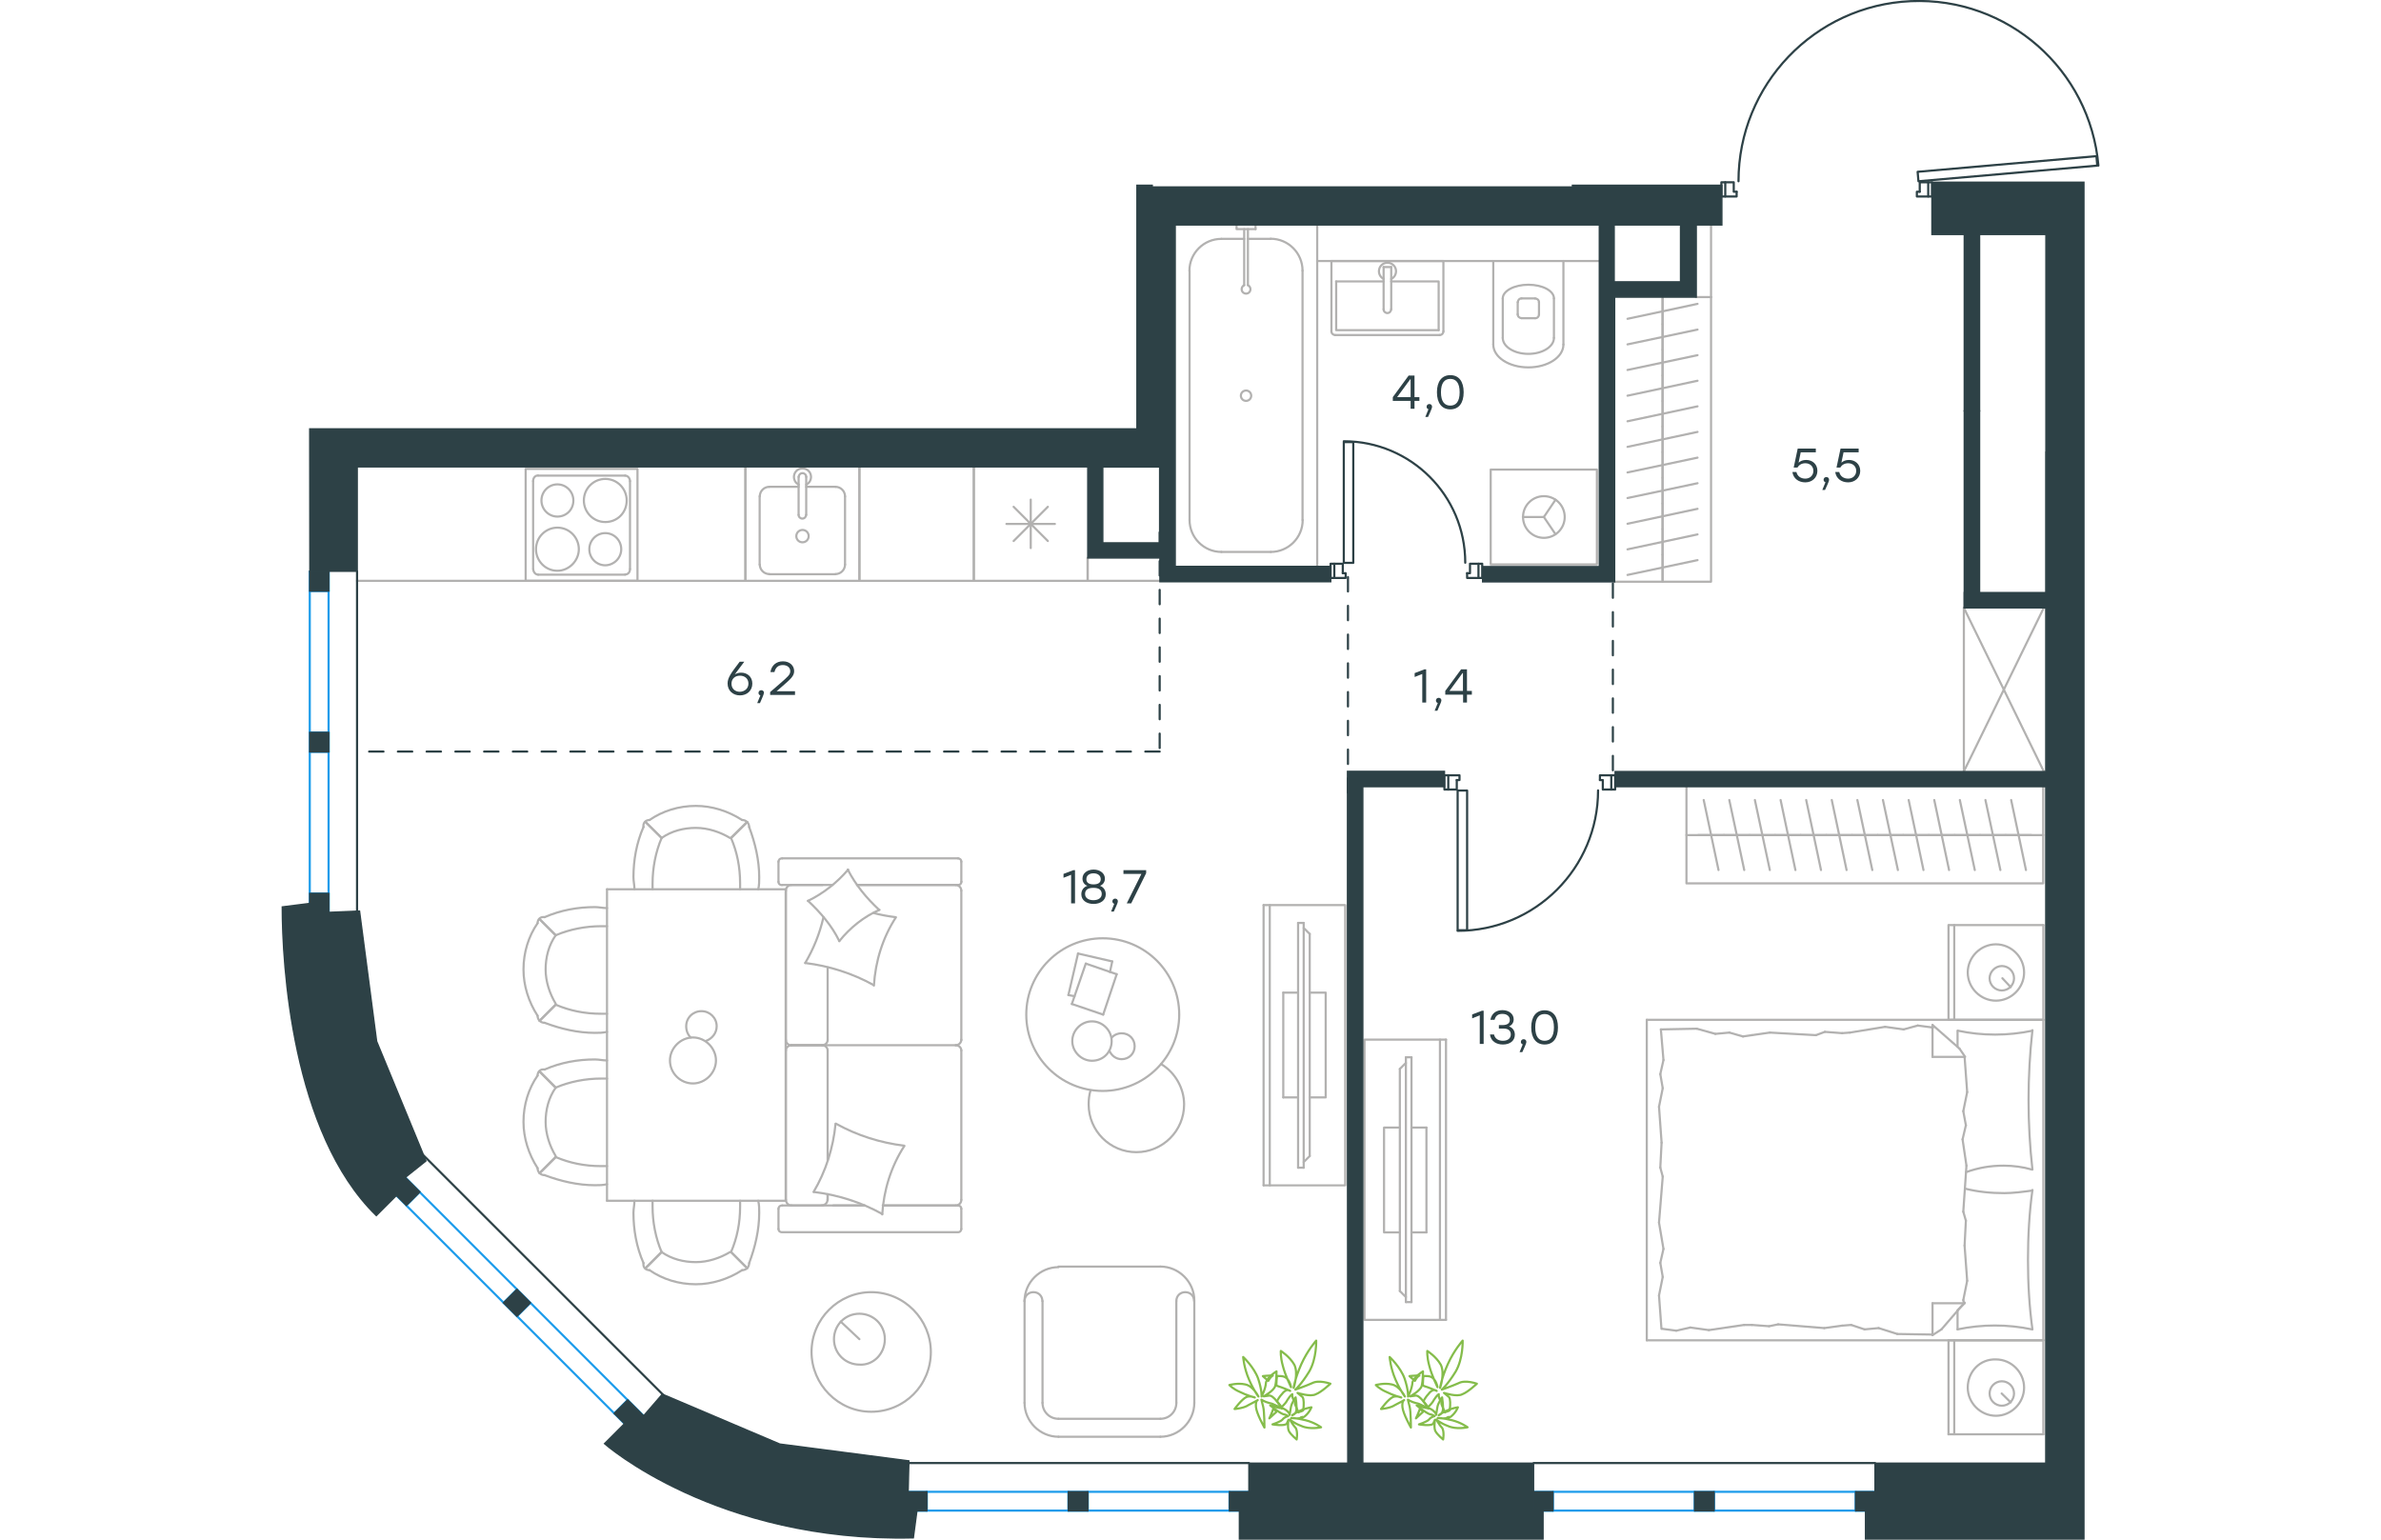 <?xml version="1.0" encoding="utf-8"?>
<!-- Generator: Adobe Illustrator 26.5.0, SVG Export Plug-In . SVG Version: 6.00 Build 0)  -->
<svg version="1.1" id="Слой_1" xmlns="http://www.w3.org/2000/svg" xmlns:xlink="http://www.w3.org/1999/xlink" x="0px" y="0px"
	 viewBox="0 0 1264.7 1071.2" style="enable-background:new 0 0 1264.7 1071.2;" xml:space="preserve" width="883" height="571">
<style type="text/css">
	.st0{fill:none;stroke:#B2B1B0;stroke-width:1.5;stroke-linecap:round;stroke-linejoin:round;stroke-miterlimit:22.926;}
	.st1{fill:none;stroke:#1D9CEB;stroke-width:1.5;stroke-linecap:round;stroke-linejoin:round;stroke-miterlimit:22.926;}
	.st2{fill:none;stroke:#1D9CEB;stroke-width:1.5;stroke-linecap:round;stroke-linejoin:round;stroke-miterlimit:22.925;}
	.st3{fill-rule:evenodd;clip-rule:evenodd;fill:#2D4146;stroke:#2D4146;stroke-miterlimit:10;}
	.st4{fill-rule:evenodd;clip-rule:evenodd;fill:#2D4146;stroke:#2D4146;stroke-width:1;stroke-miterlimit:10;}
	.st5{fill:none;stroke:#2D4146;stroke-width:1.5;stroke-linecap:round;stroke-linejoin:round;stroke-miterlimit:22.926;}
	.st6{fill:none;stroke:#2D4146;stroke-width:1.5;stroke-linecap:round;stroke-linejoin:round;stroke-miterlimit:22.926;}
	.st7{fill:#2D4146;stroke:#2D4146;stroke-miterlimit:10;}
	.st8{enable-background:new    ;}
	.st9{fill:#2D4146;}
	
		.st10{fill:none;stroke:#2D4146;stroke-width:1.5;stroke-linecap:round;stroke-linejoin:round;stroke-miterlimit:22.926;stroke-dasharray:10;}
	.st11{fill:none;stroke:#84BC4A;stroke-width:1.5;stroke-linecap:round;stroke-linejoin:round;stroke-miterlimit:22.926;}
</style>
<line class="st0" x1="653.8" y1="166.2" x2="669.7" y2="166.2"/>
<path class="st0" d="M669.7,198.4c-1.3,0.6-2,2.1-1.7,3.5s1.6,2.4,3,2.4c1.5,0,2.7-1,3-2.4s-0.4-2.9-1.7-3.5"/>
<line class="st0" x1="669.7" y1="159.4" x2="669.7" y2="198.4"/>
<line class="st0" x1="672.3" y1="159.4" x2="672.3" y2="198.4"/>
<line class="st0" x1="677.6" y1="159.4" x2="677.6" y2="156.5"/>
<polyline class="st0" points="677.6,159.4 664.4,159.4 664.4,156.5 "/>
<path class="st0" d="M671,271.7c-2,0-3.6,1.6-3.6,3.6s1.6,3.6,3.6,3.6s3.6-1.6,3.6-3.6C674.6,273.3,673,271.7,671,271.7"/>
<path class="st0" d="M653.8,166.2c-12.2,0-22.2,9.9-22.2,22.2"/>
<path class="st0" d="M710.3,188.3c0-12.2-9.9-22.2-22.2-22.2"/>
<path class="st0" d="M631.7,361.8c0,12.2,9.9,22.2,22.2,22.2"/>
<path class="st0" d="M688.2,384c12.2,0,22.2-9.9,22.2-22.2"/>
<line class="st0" x1="688.2" y1="166.2" x2="672.3" y2="166.2"/>
<line class="st0" x1="631.7" y1="188.3" x2="631.7" y2="361.8"/>
<line class="st0" x1="653.8" y1="384" x2="688.2" y2="384"/>
<line class="st0" x1="710.3" y1="361.8" x2="710.3" y2="188.3"/>
<line class="st0" x1="720.5" y1="394.2" x2="720.5" y2="156.5"/>
<line class="st0" x1="960.8" y1="403.7" x2="960.8" y2="385.9"/>
<line class="st0" x1="985.1" y1="389.7" x2="936.4" y2="400"/>
<line class="st0" x1="960.8" y1="385.9" x2="960.8" y2="368.1"/>
<line class="st0" x1="985.1" y1="371.8" x2="936.4" y2="382.2"/>
<line class="st0" x1="960.8" y1="368.1" x2="960.8" y2="350.3"/>
<line class="st0" x1="985.1" y1="354" x2="936.4" y2="364.4"/>
<line class="st0" x1="960.8" y1="350.3" x2="960.8" y2="332.4"/>
<line class="st0" x1="985.1" y1="336.2" x2="936.4" y2="346.5"/>
<line class="st0" x1="960.8" y1="332.4" x2="960.8" y2="314.6"/>
<line class="st0" x1="985.1" y1="318.4" x2="936.4" y2="328.7"/>
<line class="st0" x1="960.8" y1="404.7" x2="960.8" y2="206.7"/>
<line class="st0" x1="960.8" y1="314.6" x2="960.8" y2="296.8"/>
<line class="st0" x1="985.1" y1="300.5" x2="936.4" y2="310.9"/>
<line class="st0" x1="960.8" y1="296.8" x2="960.8" y2="279"/>
<line class="st0" x1="985.1" y1="282.7" x2="936.4" y2="293.1"/>
<line class="st0" x1="960.8" y1="279" x2="960.8" y2="261.2"/>
<line class="st0" x1="985.1" y1="264.9" x2="936.4" y2="275.3"/>
<line class="st0" x1="960.8" y1="261.2" x2="960.8" y2="243.3"/>
<line class="st0" x1="985.1" y1="247.1" x2="936.4" y2="257.4"/>
<line class="st0" x1="960.8" y1="243.3" x2="960.8" y2="225.5"/>
<line class="st0" x1="985.1" y1="229.3" x2="936.4" y2="239.6"/>
<line class="st0" x1="960.8" y1="225.5" x2="960.8" y2="207.7"/>
<line class="st0" x1="985.1" y1="211.4" x2="936.4" y2="221.8"/>
<line class="st0" x1="994.5" y1="206.7" x2="983.9" y2="206.7"/>
<polyline class="st0" points="927.1,404.7 994.5,404.7 994.5,206.7 "/>
<line class="st0" x1="766.7" y1="185.8" x2="772" y2="185.8"/>
<line class="st0" x1="766.7" y1="195.8" x2="733.7" y2="195.8"/>
<polyline class="st0" points="772,195.8 805,195.8 805,229.7 "/>
<polyline class="st0" points="805,229.7 733.7,229.7 733.7,195.8 "/>
<path class="st0" d="M730.4,230.5c0,1.5,1.2,2.6,2.6,2.6"/>
<path class="st0" d="M805.7,233.1c1.5,0,2.6-1.2,2.6-2.6"/>
<path class="st0" d="M766.7,215.2c0,1.5,1.2,2.6,2.6,2.6c1.5,0,2.6-1.2,2.6-2.6"/>
<line class="st0" x1="766.7" y1="185.8" x2="766.7" y2="215.2"/>
<line class="st0" x1="772" y1="185.8" x2="772" y2="215.2"/>
<path class="st0" d="M772,194.1c2.5-1.2,3.8-4,3.2-6.7s-3.1-4.6-5.8-4.6c-2.8,0-5.2,1.9-5.8,4.6c-0.6,2.7,0.7,5.5,3.2,6.7"/>
<line class="st0" x1="730.4" y1="181.6" x2="730.4" y2="230.5"/>
<line class="st0" x1="733.1" y1="233.1" x2="805.7" y2="233.1"/>
<polyline class="st0" points="808.3,230.5 808.3,181.6 730.4,181.6 "/>
<line class="st0" x1="891.8" y1="239.7" x2="891.8" y2="181.6"/>
<path class="st0" d="M872.2,221.4c1.5,0,2.6-1.2,2.6-2.6"/>
<path class="st0" d="M860,218.7c0,1.5,1.2,2.6,2.6,2.6"/>
<path class="st0" d="M874.8,210.3c0-1.5-1.2-2.6-2.6-2.6"/>
<path class="st0" d="M862.7,207.6c-1.5,0-2.6,1.2-2.6,2.6"/>
<line class="st0" x1="874.8" y1="210.3" x2="874.8" y2="218.7"/>
<line class="st0" x1="872.1" y1="221.4" x2="862.6" y2="221.4"/>
<line class="st0" x1="860" y1="218.7" x2="860" y2="210.3"/>
<line class="st0" x1="862.6" y1="207.6" x2="872.1" y2="207.6"/>
<path class="st0" d="M885.2,207.6c0-5.3-8-9.5-17.8-9.5s-17.8,4.3-17.8,9.5"/>
<line class="st0" x1="885.2" y1="235.1" x2="885.2" y2="207.6"/>
<path class="st0" d="M849.6,235.1c0,6.1,8,11.1,17.8,11.1s17.8-5,17.8-11.1"/>
<line class="st0" x1="849.6" y1="235.1" x2="849.6" y2="207.6"/>
<path class="st0" d="M843,239.7c0,8.8,10.9,15.9,24.4,15.9s24.4-7.1,24.4-15.9"/>
<line class="st0" x1="843" y1="239.7" x2="843" y2="181.6"/>
<g>
	<line class="st0" x1="1217.3" y1="581" x2="1199.5" y2="581"/>
	<line class="st0" x1="1203.3" y1="556.6" x2="1213.6" y2="605.3"/>
	<line class="st0" x1="1199.5" y1="581" x2="1181.7" y2="581"/>
	<line class="st0" x1="1185.4" y1="556.6" x2="1195.8" y2="605.3"/>
	<line class="st0" x1="1181.7" y1="581" x2="1163.9" y2="581"/>
	<line class="st0" x1="1167.6" y1="556.6" x2="1178" y2="605.3"/>
	<line class="st0" x1="1163.9" y1="581" x2="1146" y2="581"/>
	<line class="st0" x1="1149.8" y1="556.6" x2="1160.1" y2="605.3"/>
	<line class="st0" x1="1146" y1="581" x2="1128.2" y2="581"/>
	<line class="st0" x1="1132" y1="556.6" x2="1142.3" y2="605.3"/>
	<line class="st0" x1="1128.2" y1="581" x2="1110.4" y2="581"/>
	<line class="st0" x1="1114.1" y1="556.6" x2="1124.5" y2="605.3"/>
	<line class="st0" x1="1110.4" y1="581" x2="1092.6" y2="581"/>
	<line class="st0" x1="1096.3" y1="556.6" x2="1106.7" y2="605.3"/>
	<line class="st0" x1="1225.6" y1="581" x2="977.4" y2="581"/>
	<line class="st0" x1="1092.6" y1="581" x2="1074.8" y2="581"/>
	<line class="st0" x1="1078.5" y1="556.6" x2="1088.8" y2="605.3"/>
	<line class="st0" x1="1074.8" y1="581" x2="1056.9" y2="581"/>
	<line class="st0" x1="1060.7" y1="556.6" x2="1071" y2="605.3"/>
	<line class="st0" x1="1056.9" y1="581" x2="1039.1" y2="581"/>
	<line class="st0" x1="1042.9" y1="556.6" x2="1053.2" y2="605.3"/>
	<line class="st0" x1="1039.1" y1="581" x2="1021.3" y2="581"/>
	<line class="st0" x1="1025" y1="556.6" x2="1035.4" y2="605.3"/>
	<line class="st0" x1="1021.3" y1="581" x2="1003.5" y2="581"/>
	<line class="st0" x1="1007.2" y1="556.6" x2="1017.6" y2="605.3"/>
	<line class="st0" x1="1003.5" y1="581" x2="985.6" y2="581"/>
	<line class="st0" x1="989.4" y1="556.6" x2="999.7" y2="605.3"/>
	<polyline class="st0" points="977.4,547.3 977.4,614.6 1225.6,614.6 1225.6,547.3 	"/>
</g>
<line class="st0" x1="533.1" y1="376.4" x2="509.3" y2="352.6"/>
<line class="st0" x1="509.3" y1="376.4" x2="533.1" y2="352.6"/>
<line class="st0" x1="538" y1="364.5" x2="504.3" y2="364.5"/>
<line class="st0" x1="521.2" y1="381.3" x2="521.2" y2="347.6"/>
<polyline class="st0" points="481.6,324.9 481.6,404.1 560.8,404.1 560.8,388.2 "/>
<polyline class="st0" points="481.6,404.1 481.6,324.9 481.6,404.1 402,404.1 402,324.9 "/>
<line class="st0" x1="339.2" y1="338.7" x2="359.7" y2="338.7"/>
<path class="st0" d="M358.1,373c0,2.4,1.9,4.3,4.3,4.3s4.3-1.9,4.3-4.3s-1.9-4.3-4.3-4.3S358.1,370.7,358.1,373"/>
<path class="st0" d="M359.7,358.2c0,1.5,1.2,2.6,2.6,2.6c1.5,0,2.6-1.2,2.6-2.6"/>
<line class="st0" x1="359.7" y1="331.8" x2="359.7" y2="358.2"/>
<path class="st0" d="M365,331.8c0-1.5-1.2-2.6-2.6-2.6c-1.5,0-2.6,1.2-2.6,2.6"/>
<line class="st0" x1="365" y1="331.8" x2="365" y2="358.2"/>
<path class="st0" d="M365,337.2c2.5-1.2,3.8-4,3.2-6.7c-0.6-2.7-3-4.6-5.8-4.6s-5.2,1.9-5.8,4.6c-0.6,2.7,0.7,5.5,3.2,6.7"/>
<path class="st0" d="M339.3,338.7c-3.6,0-6.6,3-6.6,6.6"/>
<path class="st0" d="M392,345.3c0-3.6-3-6.6-6.6-6.6"/>
<path class="st0" d="M332.7,392.8c0,3.6,3,6.6,6.6,6.6"/>
<path class="st0" d="M385.4,399.4c3.6,0,6.6-3,6.6-6.6"/>
<line class="st0" x1="332.6" y1="345.3" x2="332.6" y2="392.8"/>
<line class="st0" x1="339.2" y1="399.5" x2="385.4" y2="399.5"/>
<line class="st0" x1="392" y1="392.8" x2="392" y2="345.3"/>
<line class="st0" x1="385.4" y1="338.7" x2="365" y2="338.7"/>
<polyline class="st0" points="322.7,324.9 322.7,404.1 402,404.1 402,324.9 "/>
<line class="st0" x1="322.7" y1="324.9" x2="322.7" y2="404"/>
<polyline class="st0" points="560.8,388.2 560.8,404.1 610.9,404.1 560.8,404.1 "/>
<line class="st0" x1="916.6" y1="181.6" x2="720.5" y2="181.6"/>
<line class="st0" x1="994.5" y1="206.7" x2="994.5" y2="156.5"/>
<g>
	<polyline class="st0" points="886.3,347.7 878.2,359.7 886.3,371.7 	"/>
	<line class="st0" x1="878.2" y1="359.7" x2="863.6" y2="359.7"/>
	<path class="st0" d="M892.7,359.7c0-8-6.5-14.5-14.5-14.5s-14.5,6.5-14.5,14.5s6.5,14.5,14.5,14.5S892.7,367.7,892.7,359.7"/>
	<rect x="841.2" y="326.7" class="st0" width="73.9" height="66"/>
</g>
<path class="st0" d="M1170.4,422.9v113.8V422.9z"/>
<line class="st0" x1="1170.4" y1="422.9" x2="1226" y2="536.7"/>
<line class="st0" x1="1170.4" y1="536.7" x2="1226" y2="422.9"/>
<g>
	<path class="st0" d="M203,348.2c0-6.2-5-11.2-11.1-11.2s-11.1,5-11.1,11.2s5,11.2,11.1,11.2C198,359.4,203,354.7,203,348.2z"/>
	<path class="st0" d="M206.8,382.1c0-8.1-6.5-15-14.9-15c-8,0-14.9,6.5-14.9,15c0,8.1,6.5,15,14.9,15
		C199.9,397.1,206.8,390.2,206.8,382.1z"/>
	<path class="st0" d="M236.3,382.1c0-6.2-5-11.2-11.1-11.2s-11.1,5-11.1,11.2s5,11.2,11.1,11.2C231.3,393.2,236.3,388.2,236.3,382.1
		z"/>
	<path class="st0" d="M240.1,348.2c0-8.1-6.5-15-14.9-15c-8,0-14.9,6.5-14.9,15c0,8.1,6.5,15,14.9,15S240.1,356.7,240.1,348.2z"/>
	<line class="st0" x1="175" y1="395.9" x2="175" y2="334.7"/>
	<line class="st0" x1="239" y1="399.8" x2="178.5" y2="399.8"/>
	<line class="st0" x1="242.4" y1="334.7" x2="242.4" y2="395.9"/>
	<line class="st0" x1="178.5" y1="330.9" x2="239" y2="330.9"/>
	<path class="st0" d="M242.4,395.9L242.4,395.9c0,2.3-1.5,3.8-3.4,3.8"/>
	<path class="st0" d="M175,334.7L175,334.7c0-2.3,1.5-3.9,3.4-3.9"/>
	<path class="st0" d="M178.5,399.8L178.5,399.8c-1.9,0-3.4-1.9-3.4-3.8"/>
	<path class="st0" d="M239,330.9L239,330.9c1.9,0,3.4,1.9,3.4,3.9"/>
	<rect x="169.8" y="326.2" class="st0" width="77.8" height="77.9"/>
</g>
<line class="st0" x1="322.7" y1="404.1" x2="52.5" y2="404.1"/>
<g>
	<line class="st0" x1="379.9" y1="807.3" x2="379.9" y2="730.8"/>
	<line class="st0" x1="472.9" y1="599.5" x2="472.9" y2="613.5"/>
	<line class="st0" x1="472.9" y1="619.6" x2="472.9" y2="723.7"/>
	<line class="st0" x1="405.6" y1="838.7" x2="383.8" y2="838.7"/>
	<line class="st0" x1="469" y1="838.7" x2="418.3" y2="838.7"/>
	<line class="st0" x1="469" y1="615.7" x2="400.4" y2="615.7"/>
	<line class="st0" x1="376.3" y1="727.2" x2="354.5" y2="727.2"/>
	<line class="st0" x1="379.9" y1="723.7" x2="379.9" y2="673.1"/>
	<line class="st0" x1="345.7" y1="855" x2="345.7" y2="841"/>
	<line class="st0" x1="354.5" y1="727.2" x2="376.3" y2="727.2"/>
	<line class="st0" x1="350.9" y1="619.6" x2="350.9" y2="723.7"/>
	<line class="st0" x1="400.4" y1="615.7" x2="470.7" y2="615.7"/>
	<line class="st0" x1="472.9" y1="730.8" x2="472.9" y2="834.8"/>
	<line class="st0" x1="472.9" y1="841" x2="472.9" y2="855"/>
	<line class="st0" x1="379.9" y1="834.8" x2="379.9" y2="830.9"/>
	<line class="st0" x1="348.3" y1="838.7" x2="405.6" y2="838.7"/>
	<line class="st0" x1="379.9" y1="834.8" x2="379.9" y2="830.9"/>
	<line class="st0" x1="354.5" y1="838.7" x2="376.3" y2="838.7"/>
	<line class="st0" x1="354.5" y1="727.2" x2="376.3" y2="727.2"/>
	<line class="st0" x1="350.9" y1="730.8" x2="350.9" y2="834.8"/>
	<line class="st0" x1="418.3" y1="838.7" x2="470.7" y2="838.7"/>
	<line class="st0" x1="348.3" y1="597.2" x2="470.7" y2="597.2"/>
	<line class="st0" x1="345.7" y1="613.5" x2="345.7" y2="599.5"/>
	<line class="st0" x1="383.3" y1="615.7" x2="348.3" y2="615.7"/>
	<line class="st0" x1="376.3" y1="727.2" x2="469" y2="727.2"/>
	<line class="st0" x1="376.3" y1="615.7" x2="354.5" y2="615.7"/>
	<path class="st0" d="M348.3,838.7c-1.9,0-2.6,1.3-2.6,2.3"/>
	<path class="st0" d="M470.7,615.7c1.6,0,2.3-1.3,2.3-2.3"/>
	<path class="st0" d="M345.7,613.5c0,1.6,1.3,2.3,2.3,2.3"/>
	<path class="st0" d="M379.9,730.8c0-1.8-1.6-3.6-3.9-3.6"/>
	<path class="st0" d="M354.5,615.7c-1.8,0-3.6,1.6-3.6,3.9"/>
	<path class="st0" d="M350.9,834.8c0,2,1.6,3.9,3.9,3.9"/>
	<path class="st0" d="M472.9,730.8c0-1.8-1.6-3.6-3.9-3.6"/>
	<path class="st0" d="M354.8,727.2c-2,0-3.9,1.5-3.9,3.6"/>
	<path class="st0" d="M469,727.2c2,0,3.9-1.6,3.9-3.9"/>
	<path class="st0" d="M345.7,855c0,1.6,1.3,2.3,2.3,2.3h122.6c1.6,0,2.3-1.3,2.3-2.3"/>
	<path class="st0" d="M350.9,723.7c0,1.8,1.6,3.6,3.9,3.6"/>
	<path class="st0" d="M472.9,599.5c0-1.6-1.3-2.3-2.3-2.3"/>
	<path class="st0" d="M469,838.7c2,0,3.9-1.6,3.9-3.9"/>
	<path class="st0" d="M472.9,841c0-1.6-1.3-2.3-2.3-2.3"/>
	<path class="st0" d="M472.9,619.6c0-1.9-1.6-3.9-3.9-3.9"/>
	<path class="st0" d="M375.5,838.7c2.2,0,4.3-1.6,4.3-3.9"/>
	<path class="st0" d="M376,727.2c2,0,3.9-1.5,3.9-3.6"/>
	<path class="st0" d="M348.3,597.2c-1.9,0-2.6,1.3-2.6,2.3"/>
	<path class="st0" d="M385.7,781.8c14.6,8.1,30.9,13.3,47.5,15.3"/>
	<path class="st0" d="M393.9,605c5.5,10.7,13,19.8,21.8,28"/>
	<path class="st0" d="M416,633c-10.7,4.6-20.5,12.4-28,21.8"/>
	<path class="st0" d="M433.2,797.4c-9.1,14-14.3,30.6-15.3,47.5"/>
	<path class="st0" d="M411.8,685.3c-14.6-8.1-30.9-13.3-47.5-15.3"/>
	<path class="st0" d="M364.3,670c5.9-10.1,10.1-20.5,12.7-31.9"/>
	<path class="st0" d="M427.4,638.2c-9.1,14-14.3,30.6-15.3,47.5"/>
	<path class="st0" d="M417.9,844.6c-14.6-8.1-30.9-13.3-47.5-15.3"/>
	<path class="st0" d="M370.1,829.3c8.5-14.3,13.7-30.6,15.3-47.5"/>
	<path class="st0" d="M388,654.7c-5.2-10.7-13-19.8-21.8-28"/>
	<path class="st0" d="M411.8,635.2c4.9,1.3,10.4,2.3,15.3,2.9"/>
	<path class="st0" d="M366.2,626.8c10.7-5.2,20.2-12.7,28-21.8"/>
</g>
<g>
	<line class="st0" x1="554.1" y1="663.4" x2="577.9" y2="668.9"/>
	<line class="st0" x1="577.9" y1="668.9" x2="576.3" y2="676.3"/>
	<line class="st0" x1="551.7" y1="693.1" x2="547.4" y2="692.3"/>
	<line class="st0" x1="547.4" y1="692.3" x2="554.1" y2="663.4"/>
	<line class="st0" x1="559.5" y1="670.4" x2="581" y2="677.8"/>
	<line class="st0" x1="581" y1="677.8" x2="571.6" y2="705.9"/>
	<line class="st0" x1="571.6" y1="705.9" x2="549.8" y2="698.5"/>
	<line class="st0" x1="549.8" y1="698.5" x2="559.5" y2="670.4"/>
	<ellipse class="st0" cx="571.3" cy="705.9" rx="53.2" ry="53.1"/>
	<path class="st0" d="M577.5,724.3c0-7.4-6.3-13.7-13.7-13.7s-13.7,6.2-13.7,13.7c0,7.4,6.3,13.7,13.7,13.7
		C571.6,738,577.5,732.1,577.5,724.3z"/>
	<path class="st0" d="M577.5,722c1.6-2,4.3-3.1,7-3.1c5.1,0,9,3.9,9,9s-3.9,9-9,9c-3.9,0-7-2.3-8.6-5.9"/>
	<path class="st0" d="M611.9,740.3c9.8,5.9,16,16.8,16,28.1c0,18.4-14.9,33.2-33.2,33.2c-18.4,0-33.2-14.8-33.2-33.2
		c0-3.3,0.3-6.5,1.3-9.8"/>
</g>
<g>
	<g>
		<line class="st0" x1="687.5" y1="629.7" x2="687.5" y2="824.7"/>
		<polyline class="st0" points="683.2,824.7 740,824.7 740,629.7 683.2,629.7 		"/>
		<line class="st0" x1="683.2" y1="629.7" x2="683.2" y2="824.7"/>
	</g>
	<g>
		<polyline class="st0" points="715.3,763.5 726.4,763.5 726.4,690.6 715.3,690.6 		"/>
		<line class="st0" x1="707.2" y1="690.6" x2="696.9" y2="690.6"/>
		<line class="st0" x1="696.9" y1="690.6" x2="696.9" y2="763.5"/>
		<line class="st0" x1="696.9" y1="763.5" x2="707.2" y2="763.5"/>
		<line class="st0" x1="707.2" y1="642.1" x2="711.1" y2="642.1"/>
		<line class="st0" x1="715.3" y1="804.3" x2="711.1" y2="808.5"/>
		<line class="st0" x1="711.1" y1="645.6" x2="715.3" y2="649.8"/>
		<line class="st0" x1="711.1" y1="812.4" x2="711.1" y2="642.1"/>
		<line class="st0" x1="707.2" y1="642.1" x2="707.2" y2="812.4"/>
		<line class="st0" x1="707.2" y1="812.4" x2="711.1" y2="812.4"/>
		<line class="st0" x1="715.3" y1="649.8" x2="715.3" y2="804.3"/>
	</g>
</g>
<g>
	<line class="st0" x1="350.7" y1="618.7" x2="350.7" y2="835.4"/>
	<line class="st0" x1="350.7" y1="835.4" x2="226.4" y2="835.4"/>
	<line class="st0" x1="226.4" y1="835.4" x2="226.4" y2="618.7"/>
	<line class="st0" x1="226.4" y1="618.7" x2="350.7" y2="618.7"/>
	<path class="st0" d="M286.2,753.8c8.6,0,16-7.4,16-16s-7.4-16-16-16s-16,7.4-16,16C270.2,746.8,277.6,753.8,286.2,753.8z"/>
	<path class="st0" d="M284.6,721.8c-2-2-3.1-4.7-3.1-7.8c0-5.9,4.7-10.5,10.6-10.5s10.6,4.7,10.6,10.5c0,4.7-3.1,8.6-7.4,10.2"/>
	<path class="st0" d="M190.7,756.7c-4.9,7-7,15.4-7,23.8c0,8.4,2.8,16.8,7,23.8"/>
	<path class="st0" d="M226.4,737.8c-2.8,0-5.6-0.7-8.4-0.7c-11.9,0-23.8,2.1-35,7"/>
	<path class="st0" d="M183,817.6c11.2,4.2,23.1,7,35,7c2.8,0,5.6,0,8.4-0.7"/>
	<path class="st0" d="M226.4,750.4c-1.4,0-2.8,0-4.2,0c-10.5,0-21.7,2.1-31.5,6.3"/>
	<path class="st0" d="M190.7,805c9.8,4.2,20.3,6.3,31.5,6.3c1.4,0,2.8,0,4.2,0"/>
	<path class="st0" d="M178.1,748.3c-6.3,9.1-9.8,20.3-9.8,32.2c0,11.2,3.5,22.4,9.8,32.2"/>
	<line class="st0" x1="190.7" y1="756.7" x2="179.5" y2="745.5"/>
	<line class="st0" x1="190.7" y1="805" x2="179.5" y2="816.2"/>
	<line class="st0" x1="190.7" y1="756.7" x2="179.5" y2="745.5"/>
	<line class="st0" x1="190.7" y1="805" x2="179.5" y2="816.2"/>
	<path class="st0" d="M178.1,812.7c0,2.8,2.1,4.9,4.9,4.9"/>
	<path class="st0" d="M183,744.1c-2.8-0.5-4.9,1.4-4.9,4.2"/>
	<path class="st0" d="M190.7,650.7c-4.9,7-7,15.4-7,23.8c0,8.4,2.8,16.8,7,23.8"/>
	<path class="st0" d="M226.4,631.8c-2.8,0-5.6-0.7-8.4-0.7c-11.9,0-23.8,2.1-35,7"/>
	<path class="st0" d="M183,711.6c11.2,4.2,23.1,7,35,7c2.8,0,5.6,0,8.4-0.7"/>
	<path class="st0" d="M226.4,644.4c-1.4,0-2.8,0-4.2,0c-10.5,0-21.7,2.1-31.5,6.3"/>
	<path class="st0" d="M190.7,699c9.8,4.2,20.3,6.3,31.5,6.3c1.4,0,2.8,0,4.2,0"/>
	<path class="st0" d="M178.1,642.3c-6.3,9.1-9.8,20.3-9.8,32.2c0,11.2,3.5,22.4,9.8,32.2"/>
	<line class="st0" x1="190.7" y1="650.7" x2="179.5" y2="639.5"/>
	<line class="st0" x1="190.7" y1="699" x2="179.5" y2="710.2"/>
	<line class="st0" x1="190.7" y1="650.7" x2="179.5" y2="639.5"/>
	<line class="st0" x1="190.7" y1="699" x2="179.5" y2="710.2"/>
	<path class="st0" d="M178.1,706.7c0,2.8,2.1,4.9,4.9,4.9"/>
	<path class="st0" d="M183,638.1c-2.8-0.5-4.9,1.4-4.9,4.2"/>
	<path class="st0" d="M264.4,871.1c7,4.9,15.4,7,23.8,7s16.8-2.8,23.8-7"/>
	<path class="st0" d="M245.5,835.4c0,2.8-0.7,5.6-0.7,8.4c0,11.9,2.1,23.8,7,35"/>
	<path class="st0" d="M325.3,878.8c4.2-11.2,7-23.1,7-35c0-2.8,0-5.6-0.7-8.4"/>
	<path class="st0" d="M258.1,835.4c0,1.4,0,2.8,0,4.2c0,10.5,2.1,21.7,6.3,31.5"/>
	<path class="st0" d="M312.7,871.1c4.2-9.8,6.3-20.3,6.3-31.5c0-1.4,0-2.8,0-4.2"/>
	<path class="st0" d="M256,883.7c9.1,6.3,20.3,9.8,32.2,9.8c11.2,0,22.4-3.5,32.2-9.8"/>
	<line class="st0" x1="264.4" y1="871.1" x2="253.2" y2="882.3"/>
	<line class="st0" x1="312.7" y1="871.1" x2="323.9" y2="882.3"/>
	<line class="st0" x1="264.4" y1="871.1" x2="253.2" y2="882.3"/>
	<line class="st0" x1="312.7" y1="871.1" x2="323.9" y2="882.3"/>
	<path class="st0" d="M320.4,883.7c2.8,0,4.9-2.1,4.9-4.9"/>
	<path class="st0" d="M251.8,878.8c-0.5,2.8,1.4,4.9,4.2,4.9"/>
	<path class="st0" d="M264.4,583c7-4.9,15.4-7,23.8-7s16.8,2.8,23.8,7"/>
	<path class="st0" d="M245.5,618.7c0-2.8-0.7-5.6-0.7-8.4c0-11.9,2.1-23.8,7-35"/>
	<path class="st0" d="M325.3,575.4c4.2,11.2,7,23.1,7,35c0,2.8,0,5.6-0.7,8.4"/>
	<path class="st0" d="M258.1,618.7c0-1.4,0-2.8,0-4.2c0-10.5,2.1-21.7,6.3-31.5"/>
	<path class="st0" d="M312.7,583c4.2,9.8,6.3,20.3,6.3,31.5c0,1.4,0,2.8,0,4.2"/>
	<path class="st0" d="M256,570.5c9.1-6.3,20.3-9.8,32.2-9.8c11.2,0,22.4,3.5,32.2,9.8"/>
	<line class="st0" x1="264.4" y1="583" x2="253.2" y2="571.9"/>
	<line class="st0" x1="312.7" y1="583" x2="323.9" y2="571.9"/>
	<line class="st0" x1="264.4" y1="583" x2="253.2" y2="571.9"/>
	<line class="st0" x1="312.7" y1="583" x2="323.9" y2="571.9"/>
	<path class="st0" d="M320.4,570.5c2.8,0,4.9,2.1,4.9,4.9"/>
	<path class="st0" d="M251.8,575.4c-0.5-2.8,1.4-4.9,4.2-4.9"/>
</g>
<g>
	<line class="st0" x1="516.9" y1="976" x2="516.9" y2="905.2"/>
	<line class="st0" x1="611.4" y1="999.6" x2="540.5" y2="999.6"/>
	<line class="st0" x1="635" y1="905.2" x2="635" y2="976"/>
	<line class="st0" x1="540.5" y1="881.2" x2="611.4" y2="881.2"/>
	<line class="st0" x1="540.5" y1="987.1" x2="611.4" y2="987.1"/>
	<line class="st0" x1="622.5" y1="905.2" x2="622.5" y2="976"/>
	<line class="st0" x1="529.4" y1="905.2" x2="529.4" y2="976"/>
	<path class="st0" d="M635,976c0,12.9-10.7,23.6-23.6,23.6"/>
	<path class="st0" d="M540.5,999.6c-12.9,0-23.6-10.7-23.6-23.6"/>
	<path class="st0" d="M516.9,905.2c0-12.9,10.7-23.6,23.6-23.6"/>
	<path class="st0" d="M611.4,881.2c12.9,0,23.6,10.7,23.6,23.6"/>
	<path class="st0" d="M540.5,987.1c-6.2,0-11.1-4.9-11.1-11.1"/>
	<path class="st0" d="M622.5,976c0,6.2-4.9,11.1-11.1,11.1"/>
	<path class="st0" d="M516.9,905.2C516.9,904.8,516.9,904.8,516.9,905.2c0-3.6,2.7-6.2,6.2-6.2c3.6,0,6.2,2.7,6.2,6.2"/>
	<path class="st0" d="M622.5,905.2C622.5,904.8,622.5,904.8,622.5,905.2c0-3.6,2.7-6.2,6.2-6.2c3.6,0,6.2,2.7,6.2,6.2"/>
</g>
<g>
	<line class="st0" x1="1225.7" y1="932.5" x2="1225.7" y2="997.9"/>
	<line class="st0" x1="1159.7" y1="997.9" x2="1159.7" y2="932.5"/>
	<line class="st0" x1="1159.7" y1="932.5" x2="1225.7" y2="932.5"/>
	<line class="st0" x1="1225.7" y1="997.9" x2="1159.7" y2="997.9"/>
	<line class="st0" x1="1196.7" y1="969.5" x2="1203" y2="975.7"/>
	<line class="st0" x1="1163.7" y1="997.9" x2="1163.7" y2="932.5"/>
	<path class="st0" d="M1173.1,965.4c0,10.7,8.9,19.6,19.6,19.6s19.6-8.9,19.6-19.6c0-10.7-8.9-19.6-19.6-19.6
		C1181.6,945.4,1173.1,954.3,1173.1,965.4z"/>
	<path class="st0" d="M1188.3,969.5c0,4.9,4,8.5,8.5,8.5c4.9,0,8.5-4,8.5-8.5c0-4.9-4-8.5-8.5-8.5S1188.3,964.6,1188.3,969.5z"/>
	<line class="st0" x1="1225.7" y1="709.5" x2="1225.7" y2="932.5"/>
	<line class="st0" x1="1166" y1="728.3" x2="1166" y2="717.1"/>
	<line class="st0" x1="1170.9" y1="906.7" x2="1148.6" y2="906.7"/>
	<line class="st0" x1="1166" y1="911.6" x2="1170.9" y2="906.7"/>
	<line class="st0" x1="949.8" y1="709.5" x2="1225.7" y2="709.5"/>
	<line class="st0" x1="1148.6" y1="928.9" x2="1148.6" y2="906.7"/>
	<line class="st0" x1="1225.7" y1="932.5" x2="949.8" y2="932.5"/>
	<line class="st0" x1="1148.6" y1="713.1" x2="1167.3" y2="729.5"/>
	<line class="st0" x1="1167.3" y1="729.5" x2="1171.3" y2="735.3"/>
	<line class="st0" x1="1166" y1="924.9" x2="1166" y2="912"/>
	<line class="st0" x1="1170.9" y1="735.3" x2="1148.6" y2="735.3"/>
	<line class="st0" x1="1170.9" y1="906.2" x2="1154.8" y2="924.9"/>
	<line class="st0" x1="1154.8" y1="924.9" x2="1148.6" y2="928.9"/>
	<line class="st0" x1="1148.6" y1="713.1" x2="1148.6" y2="735.3"/>
	<line class="st0" x1="959.2" y1="812.3" x2="960.1" y2="795"/>
	<line class="st0" x1="961.4" y1="868.9" x2="958.3" y2="850.6"/>
	<line class="st0" x1="960.9" y1="888.4" x2="959.2" y2="878.6"/>
	<line class="st0" x1="959.2" y1="878.6" x2="961.4" y2="868.9"/>
	<line class="st0" x1="960.9" y1="818.6" x2="959.2" y2="812.3"/>
	<line class="st0" x1="958.3" y1="850.6" x2="960.9" y2="818.6"/>
	<line class="st0" x1="960" y1="924.5" x2="958.3" y2="901.3"/>
	<line class="st0" x1="958.3" y1="901.3" x2="960.9" y2="888.4"/>
	<line class="st0" x1="961.4" y1="737.5" x2="959.6" y2="716.2"/>
	<line class="st0" x1="960.9" y1="757.1" x2="959.2" y2="747.3"/>
	<line class="st0" x1="959.2" y1="747.3" x2="961.4" y2="737.5"/>
	<line class="st0" x1="960.1" y1="795" x2="958.3" y2="770"/>
	<line class="st0" x1="958.3" y1="770" x2="960.9" y2="757.1"/>
	<line class="st0" x1="949.8" y1="709.5" x2="949.8" y2="932.5"/>
	<path class="st0" d="M1218.1,813.7c-1.8-16-2.7-32-2.7-48.5c0-16,0.9-32.5,2.7-48.5"/>
	<path class="st0" d="M1171.9,815.5c8.9-3.1,16.8-4.5,26.2-4.5c6.7,0,13.4,0.9,19.6,2.7"/>
	<path class="st0" d="M1218.1,717.1c-8.5,1.8-17.4,2.7-25.9,2.7c-8.9,0-17.4-0.9-25.9-2.7"/>
	<path class="st0" d="M1218.1,828.3c-6.7,0.9-13.4,1.8-19.6,1.8c-9.4,0-18.3-0.9-27.2-3.1"/>
	<line class="st0" x1="1092" y1="921.8" x2="1085.7" y2="922.3"/>
	<line class="st0" x1="1111.1" y1="924" x2="1101.3" y2="924.9"/>
	<line class="st0" x1="1101.3" y1="924.9" x2="1092" y2="921.8"/>
	<line class="st0" x1="1148.6" y1="928.5" x2="1124.1" y2="928.1"/>
	<line class="st0" x1="1124.1" y1="928.1" x2="1111.1" y2="924"/>
	<line class="st0" x1="1034.9" y1="922.7" x2="1022.9" y2="921.8"/>
	<line class="st0" x1="1085.7" y1="922.3" x2="1073.3" y2="924"/>
	<line class="st0" x1="1041.2" y1="921.4" x2="1034.9" y2="922.7"/>
	<line class="st0" x1="1073.3" y1="924" x2="1041.2" y2="921.4"/>
	<line class="st0" x1="1022.9" y1="921.8" x2="1017.5" y2="921.8"/>
	<line class="st0" x1="980.1" y1="923.6" x2="970.3" y2="925.8"/>
	<line class="st0" x1="970.3" y1="925.8" x2="960.5" y2="924.5"/>
	<line class="st0" x1="1017.5" y1="921.8" x2="993" y2="925.4"/>
	<line class="st0" x1="993" y1="925.4" x2="980.1" y2="923.6"/>
	<line class="st0" x1="1016.7" y1="721.1" x2="1022.9" y2="720.2"/>
	<line class="st0" x1="997.5" y1="719.3" x2="1007.3" y2="718.4"/>
	<line class="st0" x1="1007.3" y1="718.4" x2="1016.7" y2="721.1"/>
	<line class="st0" x1="959.6" y1="716.2" x2="984.6" y2="715.7"/>
	<line class="st0" x1="984.6" y1="715.7" x2="997.5" y2="719.3"/>
	<line class="st0" x1="1073.7" y1="717.9" x2="1085.7" y2="718.8"/>
	<line class="st0" x1="1022.9" y1="720.2" x2="1035.4" y2="718.4"/>
	<line class="st0" x1="1067.5" y1="720.2" x2="1073.7" y2="717.9"/>
	<line class="st0" x1="1035.4" y1="718.4" x2="1067.5" y2="720.2"/>
	<line class="st0" x1="1085.7" y1="718.8" x2="1091.1" y2="718.4"/>
	<line class="st0" x1="1148.1" y1="714.8" x2="1149" y2="714.8"/>
	<line class="st0" x1="1128.5" y1="716.2" x2="1138.3" y2="713.5"/>
	<line class="st0" x1="1138.3" y1="713.5" x2="1148.1" y2="714.8"/>
	<line class="st0" x1="1091.1" y1="718.4" x2="1115.6" y2="714.4"/>
	<line class="st0" x1="1115.6" y1="714.4" x2="1128.5" y2="716.2"/>
	<path class="st0" d="M1218.1,924.9c-2.2-16-3.1-32-3.1-48.5c0-16,0.9-32.5,3.1-48.5"/>
	<path class="st0" d="M1166,924.9c8.5-1.8,17.4-2.7,25.9-2.7c8.9,0,17.4,0.9,25.9,2.7"/>
	<line class="st0" x1="1171.8" y1="849.3" x2="1170.9" y2="866.6"/>
	<line class="st0" x1="1169.5" y1="792.7" x2="1172.2" y2="811"/>
	<line class="st0" x1="1170" y1="773.1" x2="1171.8" y2="782.9"/>
	<line class="st0" x1="1171.8" y1="782.9" x2="1169.5" y2="792.7"/>
	<line class="st0" x1="1170" y1="843" x2="1171.8" y2="849.3"/>
	<line class="st0" x1="1172.2" y1="811" x2="1170" y2="843"/>
	<line class="st0" x1="1170.9" y1="735.3" x2="1172.7" y2="759.8"/>
	<line class="st0" x1="1172.7" y1="759.8" x2="1170" y2="773.1"/>
	<line class="st0" x1="1170" y1="904.5" x2="1170.4" y2="906.7"/>
	<line class="st0" x1="1170.9" y1="866.6" x2="1172.7" y2="891.1"/>
	<line class="st0" x1="1172.7" y1="891.1" x2="1170" y2="904.5"/>
	<line class="st0" x1="1225.7" y1="643.6" x2="1225.7" y2="709.5"/>
	<line class="st0" x1="1159.7" y1="709.5" x2="1159.7" y2="643.6"/>
	<line class="st0" x1="1160.2" y1="643.6" x2="1225.7" y2="643.6"/>
	<line class="st0" x1="1225.7" y1="709.5" x2="1160.2" y2="709.5"/>
	<line class="st0" x1="1197.2" y1="680.6" x2="1203" y2="686.8"/>
	<line class="st0" x1="1163.7" y1="709.5" x2="1163.7" y2="643.6"/>
	<path class="st0" d="M1173.1,676.6c0,10.7,8.9,19.6,19.6,19.6s19.6-8.9,19.6-19.6c0-10.7-8.9-19.6-19.6-19.6
		S1173.1,665.9,1173.1,676.6z"/>
	<path class="st0" d="M1188.3,680.6c0,4.9,4,8.5,8.5,8.5c4.9,0,8.5-4,8.5-8.5c0-4.9-4-8.5-8.5-8.5S1188.3,676.1,1188.3,680.6z"/>
</g>
<g>
	<g>
		<line class="st0" x1="805.9" y1="918.3" x2="805.9" y2="723.3"/>
		<polyline class="st0" points="810.1,723.3 753.4,723.3 753.4,918.3 810.1,918.3 		"/>
		<line class="st0" x1="810.1" y1="918.3" x2="810.1" y2="723.3"/>
	</g>
	<g>
		<polyline class="st0" points="778,784.5 767,784.5 767,857.4 778,857.4 		"/>
		<line class="st0" x1="786.1" y1="857.4" x2="796.5" y2="857.4"/>
		<line class="st0" x1="796.5" y1="857.4" x2="796.5" y2="784.5"/>
		<line class="st0" x1="796.5" y1="784.5" x2="786.1" y2="784.5"/>
		<line class="st0" x1="786.1" y1="905.9" x2="782.2" y2="905.9"/>
		<line class="st0" x1="778" y1="743.7" x2="782.2" y2="739.5"/>
		<line class="st0" x1="782.2" y1="902.4" x2="778" y2="898.2"/>
		<line class="st0" x1="782.2" y1="735.6" x2="782.2" y2="905.9"/>
		<line class="st0" x1="786.1" y1="905.9" x2="786.1" y2="735.6"/>
		<line class="st0" x1="786.1" y1="735.6" x2="782.2" y2="735.6"/>
		<line class="st0" x1="778" y1="898.2" x2="778" y2="743.7"/>
	</g>
</g>
<g>
	<line class="st0" x1="402" y1="931.7" x2="389" y2="919.5"/>
	<path class="st0" d="M419.7,931.7c0-10.2-8.2-17.7-17.7-17.7c-10.2,0-17.7,8.2-17.7,17.7c0,10.2,8.2,17.7,17.7,17.7
		C411.5,950.1,419.7,942,419.7,931.7z"/>
	<path class="st0" d="M451.7,940.6c0-22.5-18.4-41.6-41.5-41.6c-22.5,0-41.5,18.4-41.5,41.6c0,22.5,18.4,41.6,41.5,41.6
		C433.3,982.2,451.7,963.8,451.7,940.6z"/>
</g>
<rect x="871" y="1037.9" class="st1" width="13.5" height="13.2"/>
<rect x="983.1" y="1037.9" class="st1" width="13.5" height="13.2"/>
<rect x="1095.1" y="1037.9" class="st1" width="13.6" height="13.2"/>
<line class="st1" x1="1095.1" y1="1037.9" x2="996.6" y2="1037.9"/>
<line class="st1" x1="1095.1" y1="1051" x2="996.6" y2="1051"/>
<line class="st1" x1="983.1" y1="1037.9" x2="884.5" y2="1037.9"/>
<line class="st1" x1="884.5" y1="1051" x2="983.1" y2="1051"/>
<rect x="425.6" y="1037.9" class="st1" width="23.3" height="13.2"/>
<rect x="547.4" y="1037.9" class="st1" width="13.5" height="13.2"/>
<rect x="659.5" y="1037.9" class="st1" width="13.6" height="13.2"/>
<line class="st1" x1="659.5" y1="1037.9" x2="560.9" y2="1037.9"/>
<line class="st1" x1="659.5" y1="1051" x2="560.9" y2="1051"/>
<line class="st1" x1="547.4" y1="1037.9" x2="448.8" y2="1037.9"/>
<line class="st1" x1="448.8" y1="1051" x2="547.4" y2="1051"/>
<rect x="19.6" y="621.6" class="st1" width="13.2" height="18.8"/>
<rect x="19.6" y="509.6" class="st1" width="13.2" height="13.5"/>
<rect x="19.6" y="397.6" class="st1" width="13.2" height="13.6"/>
<line class="st1" x1="19.6" y1="411.1" x2="19.6" y2="509.6"/>
<line class="st1" x1="32.7" y1="411.1" x2="32.7" y2="509.6"/>
<line class="st1" x1="19.6" y1="523.1" x2="19.6" y2="621.6"/>
<line class="st1" x1="32.7" y1="621.6" x2="32.7" y2="523.1"/>
<rect x="238.9" y="975" transform="matrix(0.707 -0.707 0.707 0.707 -626.756 462.93)" class="st2" width="13.2" height="26.3"/>
<rect x="157.3" y="899.9" transform="matrix(0.707 -0.707 0.707 0.707 -593.023 381.385)" class="st2" width="13.2" height="13.2"/>
<rect x="75.6" y="811.6" transform="matrix(0.707 -0.707 0.707 0.707 -559.094 299.596)" class="st2" width="13.2" height="26.4"/>
<line class="st1" x1="96.2" y1="829.5" x2="163.9" y2="897.2"/>
<line class="st1" x1="86.9" y1="838.8" x2="154.6" y2="906.5"/>
<line class="st1" x1="173.2" y1="906.5" x2="240.9" y2="974.2"/>
<line class="st1" x1="231.6" y1="983.5" x2="163.9" y2="915.8"/>
<rect x="871" y="1037.9" class="st3" width="13.5" height="13.2"/>
<rect x="983.1" y="1037.9" class="st3" width="13.5" height="13.2"/>
<rect x="1095.1" y="1037.9" class="st3" width="13.6" height="13.2"/>
<rect x="425.6" y="1037.9" class="st3" width="23.3" height="13.2"/>
<rect x="547.4" y="1037.9" class="st3" width="13.5" height="13.2"/>
<rect x="659.5" y="1037.9" class="st3" width="13.6" height="13.2"/>
<rect x="19.6" y="621.6" class="st3" width="13.2" height="18.8"/>
<rect x="19.6" y="509.6" class="st3" width="13.2" height="13.5"/>
<rect x="19.6" y="397.6" class="st3" width="13.2" height="13.6"/>
<rect x="238.9" y="975" transform="matrix(0.707 -0.707 0.707 0.707 -626.756 462.93)" class="st4" width="13.2" height="26.3"/>
<rect x="157.3" y="899.9" transform="matrix(0.707 -0.707 0.707 0.707 -593.023 381.385)" class="st4" width="13.2" height="13.2"/>
<rect x="75.6" y="811.6" transform="matrix(0.707 -0.707 0.707 0.707 -559.094 299.596)" class="st4" width="13.2" height="26.4"/>
<rect x="1145.6" y="126.8" class="st5" width="2.7" height="9.9"/>
<rect x="1001.7" y="126.8" class="st5" width="2.7" height="9.9"/>
<path class="st5" d="M1264,115.2c-5.8-66.9-63.3-117.3-130.4-114.4s-120,58.2-120,125.3"/>
<rect x="1138.5" y="114.1" transform="matrix(0.996 -8.714481e-02 8.714481e-02 0.996 -5.662 105.103)" class="st6" width="124.9" height="6.6"/>
<polyline class="st5" points="1139.7,133.4 1137.7,133.4 1137.7,136.7 1145.6,136.7 "/>
<polyline class="st5" points="1145.6,126.8 1139.7,126.8 1139.7,133.4 "/>
<polyline class="st5" points="1012.3,133.4 1010.3,133.4 1010.3,126.8 1004.4,126.8 "/>
<polyline class="st5" points="1004.4,136.7 1012.3,136.7 1012.3,133.4 "/>
<rect x="729.8" y="392.2" class="st5" width="2.6" height="9.9"/>
<rect x="832.7" y="392.2" class="st5" width="2.6" height="9.9"/>
<path class="st5" d="M823.5,391.5c0-46.7-37.8-84.5-84.5-84.5"/>
<rect x="739" y="307.6" class="st5" width="6.6" height="84"/>
<polyline class="st5" points="832.7,402.1 824.8,402.1 824.8,398.8 "/>
<polyline class="st5" points="824.8,398.8 826.8,398.8 826.8,392.2 832.7,392.2 "/>
<polyline class="st5" points="732.4,392.2 738.3,392.2 738.3,398.8 "/>
<polyline class="st5" points="738.3,398.8 740.3,398.8 740.3,402.1 732.4,402.1 "/>
<rect x="809" y="539.4" class="st5" width="2.7" height="9.9"/>
<rect x="925.1" y="539.4" class="st5" width="2.7" height="9.9"/>
<path class="st5" d="M818.2,647.6c54,0,97.7-43.7,97.7-97.7"/>
<rect x="818.2" y="550" class="st5" width="6.6" height="97.2"/>
<polyline class="st5" points="917.2,542.7 919.2,542.7 919.2,549.3 925.1,549.3 "/>
<polyline class="st5" points="925.1,539.4 917.2,539.4 917.2,542.7 "/>
<polyline class="st5" points="817.6,542.7 819.5,542.7 819.5,539.4 811.6,539.4 "/>
<polyline class="st5" points="811.6,549.3 817.6,549.3 817.6,542.7 "/>
<polygon class="st7" points="871,1018 752.2,1018 752.2,547.3 809,547.3 809,536.7 752.2,536.7 741.8,536.7 741.6,536.7 741.6,784 
	741.8,1018 673,1018 673,1051 666.4,1051 666.4,1064.2 666.4,1070.8 877.6,1070.8 877.6,1064.2 877.6,1051 871,1051 "/>
<path class="st7" d="M436.4,1016.4l-89.8-11.7L264.9,970l-21.6,25l-4.6-4.6l-14,14c0,0,77.7,68.7,214.8,65.5l2.6-19.6l-6.5-0.9
	L436.4,1016.4z"/>
<path class="st7" d="M66.1,724.5l-11.9-90.6l-33.4,1.4l-0.6-6.8L0.5,631c0,39.6,6.5,157.3,65.4,214.7L80,831.6l-4.4-4.1l24.8-19.8
	L66.1,724.5z"/>
<line class="st5" x1="52.5" y1="397.5" x2="52.5" y2="633.9"/>
<line class="st5" x1="98.9" y1="804" x2="266.5" y2="971.5"/>
<line class="st5" x1="436.4" y1="1017.9" x2="673" y2="1017.9"/>
<line class="st5" x1="871.1" y1="1017.9" x2="1108.6" y2="1017.9"/>
<g class="st8">
	<path class="st9" d="M1068.5,327.6c0,4.7-3.7,8-8.4,8c-4.4,0-8.3-2.4-9-7.2h2.8c0.7,3,3.1,4.6,6.2,4.6c3.3,0,5.6-2.3,5.6-5.4
		c0-3.2-2.4-5.3-5.6-5.3c-2.6,0-4.4,1.2-5.5,3h-2.6l2.8-13.2h12.6v2.6h-10.5l-1.5,7.2c1.3-1.2,3-1.9,5.3-1.9
		C1065,320,1068.5,322.9,1068.5,327.6z"/>
	<path class="st9" d="M1073.8,340.9h-1.9l2.2-5.4c-0.8-0.2-1.3-0.9-1.3-1.7c0-1.1,0.8-1.9,1.9-1.9c0.8,0,1.9,0.4,1.9,1.9
		C1076.6,334.4,1076.5,335.1,1073.8,340.9z"/>
	<path class="st9" d="M1098.3,327.6c0,4.7-3.7,8-8.4,8c-4.4,0-8.3-2.4-9-7.2h2.8c0.7,3,3.1,4.6,6.2,4.6c3.3,0,5.6-2.3,5.6-5.4
		c0-3.2-2.4-5.3-5.6-5.3c-2.6,0-4.4,1.2-5.5,3h-2.6l2.8-13.2h12.6v2.6h-10.5l-1.5,7.2c1.3-1.2,3-1.9,5.3-1.9
		C1094.7,320,1098.3,322.9,1098.3,327.6z"/>
</g>
<g class="st8">
	<path class="st9" d="M796.3,465.7v23.1h-2.7v-19.9l-5.3,2.1v-2.7l6.8-2.6H796.3z"/>
	<path class="st9" d="M804.1,494.5h-1.9l2.2-5.4c-0.8-0.2-1.3-0.9-1.3-1.7c0-1.1,0.8-1.9,1.9-1.9c0.8,0,1.9,0.4,1.9,1.9
		C806.8,488,806.7,488.7,804.1,494.5z"/>
	<path class="st9" d="M828.1,483.3h-3.4v5.5h-2.7v-5.5h-12.4v-2.6l11-15h4.1v15h3.4V483.3z M821.9,480.7v-12.4h-0.3l-9.1,12.4
		L821.9,480.7z"/>
</g>
<g class="st8">
	<path class="st9" d="M836.3,703.2v23.1h-2.7v-19.9l-5.3,2.1v-2.7l6.8-2.6H836.3z"/>
	<path class="st9" d="M858,719.9c0,4.2-3.4,6.8-8.3,6.8c-4.5,0-8.4-2.2-9-7h2.8c0.7,3.1,3.2,4.4,6.2,4.4c3.4,0,5.5-1.7,5.5-4.4
		c0-2.3-1.4-4.1-5.1-4.1h-3.2v-2.4h2.4c3.5,0,5.2-1.3,5.2-3.6c0-2.6-2.1-4.2-5.1-4.2c-2.8,0-4.7,1-5.5,4.1H841
		c0.9-4.7,4.2-6.7,8.4-6.7c4.4,0,7.8,2.6,7.8,6.4c0,2.2-1.2,4.1-3.3,4.9C856.5,715,858,717.1,858,719.9z"/>
	<path class="st9" d="M863.2,732h-1.9l2.2-5.4c-0.8-0.2-1.3-0.9-1.3-1.7c0-1.1,0.8-1.9,1.9-1.9c0.8,0,1.9,0.4,1.9,1.9
		C866,725.5,865.9,726.2,863.2,732z"/>
	<path class="st9" d="M888,714.8c0,7.6-3.4,11.9-9.3,11.9c-5.8,0-9.3-4.3-9.3-11.9s3.5-11.9,9.3-11.9
		C884.6,702.9,888,707.2,888,714.8z M885.2,714.8c0-6.6-2.6-9.3-6.5-9.3s-6.5,2.7-6.5,9.3s2.6,9.3,6.5,9.3S885.2,721.4,885.2,714.8z
		"/>
</g>
<g class="st8">
	<path class="st9" d="M791.6,278.9h-3.4v5.5h-2.7v-5.5h-12.4v-2.6l11-15h4.1v15h3.4V278.9z M785.5,276.3v-12.4h-0.3l-9.1,12.4
		L785.5,276.3z"/>
	<path class="st9" d="M797.6,290.1h-1.9l2.2-5.4c-0.8-0.2-1.3-0.9-1.3-1.7c0-1.1,0.8-1.9,1.9-1.9c0.8,0,1.9,0.4,1.9,1.9
		C800.4,283.6,800.3,284.3,797.6,290.1z"/>
	<path class="st9" d="M822.4,272.9c0,7.6-3.4,11.9-9.3,11.9c-5.8,0-9.3-4.3-9.3-11.9s3.5-11.9,9.3-11.9
		C819,261,822.4,265.3,822.4,272.9z M819.6,272.9c0-6.6-2.6-9.3-6.5-9.3s-6.5,2.7-6.5,9.3s2.6,9.3,6.5,9.3S819.6,279.5,819.6,272.9z
		"/>
</g>
<g class="st8">
	<path class="st9" d="M552,605.4v23.1h-2.7v-19.9l-5.3,2.1V608l6.8-2.6H552z"/>
	<path class="st9" d="M573.4,622.2c0,4.2-3.7,6.7-8.5,6.7s-8.5-2.5-8.5-6.7c0-2.8,1.5-5,4.2-5.9c-2.2-0.8-3.4-2.7-3.4-5
		c0-3.9,3.4-6.3,7.8-6.3c4.3,0,7.8,2.5,7.8,6.3c0,2.2-1.2,4.1-3.4,5C571.9,617.2,573.4,619.4,573.4,622.2z M570.6,622
		c0-2.9-2-4.3-5.8-4.3c-3.8,0-5.8,1.4-5.8,4.3c0,2.7,2.4,4.3,5.8,4.3C568.2,626.3,570.6,624.7,570.6,622z M559.9,611.7
		c0,2.1,1.4,3.6,5,3.6s5-1.5,5-3.6c0-2.5-2-4.1-5-4.1C561.9,607.6,559.9,609.1,559.9,611.7z"/>
	<path class="st9" d="M579,634.2h-1.9l2.2-5.4c-0.8-0.2-1.3-0.9-1.3-1.7c0-1.1,0.8-1.9,1.9-1.9c0.8,0,1.9,0.4,1.9,1.9
		C581.8,627.6,581.7,628.4,579,634.2z"/>
	<path class="st9" d="M601.5,605.4v2.1l-10.4,21h-3.1l10.2-20.5h-12.5v-2.6H601.5z"/>
</g>
<g class="st8">
	<path class="st9" d="M327.5,475.6c0,5-3.8,8.2-8.6,8.2c-4.7,0-8.6-3.1-8.6-8.3c0-4,2.4-7.2,8.4-15.1h3.2l-6.6,8.8
		c1.2-0.7,2.6-1.2,4.3-1.2C323.8,467.9,327.5,470.7,327.5,475.6z M324.8,475.6c0-3.5-2.6-5.5-5.9-5.5c-3.4,0-5.9,2.1-5.9,5.6
		s2.6,5.6,5.8,5.6C322.2,481.2,324.8,479,324.8,475.6z"/>
	<path class="st9" d="M332.8,489.2h-1.9l2.2-5.4c-0.8-0.2-1.3-0.9-1.3-1.7c0-1.1,0.8-1.9,1.9-1.9c0.8,0,1.9,0.4,1.9,1.9
		C335.5,482.6,335.4,483.4,332.8,489.2z"/>
	<path class="st9" d="M357.2,483.5h-17.3v-2l6.7-5.8c5.6-4.9,7.3-6.3,7.3-8.7c0-2.5-2-4.3-5.2-4.3c-3.3,0-5.1,1.9-5.8,4.9h-2.8
		c0.7-4.6,4-7.5,8.7-7.5c4.7,0,7.8,3,7.8,6.8c0,3.4-2.4,5.5-7.8,10.2l-4.4,3.8h12.8V483.5z"/>
</g>
<line class="st10" x1="926.2" y1="385.9" x2="926.2" y2="538.4"/>
<line class="st10" x1="741.9" y1="401.5" x2="741.9" y2="554"/>
<line class="st10" x1="610.9" y1="370.4" x2="610.9" y2="522.9"/>
<line class="st10" x1="610.9" y1="522.9" x2="52.5" y2="522.9"/>
<g>
	<path class="st11" d="M807.2,966.8c0,0,4.1-3.5,9.6-12.5c5.3-9,4.9-21.6,4.9-21.6s-5.9,6.5-10.4,16.5c-4.4,9.9-5.3,16.4-5.3,16.4
		s3.5-9.9,0.5-16.1c-3.3-5.8-9.4-9.6-9.4-9.6s-0.4,3.9,1.4,10.4c1.6,6.5,5.7,14.8,5.7,14.8s-0.9-5.9-4.9-7.3c-0.9-0.4-3-0.5-4.8-0.5
		c-0.4,1.6-0.4,4.5-0.5,6.5c0.4,0.4,0.5,0.4,0.5,0.4c4.1,1.2,9.1,3.5,9.1,3.5s-2.4-2.4-5.9,2.4c-0.9,0.9-2.4,3-3.3,4.8
		c0.9,1.2,2.7,3.3,3.3,4.1c1.6-1.6,3.5-3.8,3.9-4.9c2.4-3.8,3.5-4.1,3.5-4.1s-0.4,1.6,0.9,4.1c0.5-0.5,0.5-0.9,0.5-0.9
		s0.4,1.4,0.5,3.8c0.5,1.4,1.4,3.5,2.4,5.7c0.5-0.5,1.4-0.5,2.9-1.2l0.4-0.4c0.5-3.8,0.5-7.8-0.5-9.1l-3.5-2.9c0,0,9.1,3,12.8,0.9
		c3.8-1.4,10.1-7.3,10.1-7.3s-8-2.9-12.7-0.4C814.2,964.4,807.2,966.8,807.2,966.8z M791.6,957c-3.5,0-6.9,0.4-6.9,0.4
		s1.4,1.4,3.8,3.3C789.4,958.9,790.3,957.8,791.6,957z M792.8,977.8c-0.4,0.4-0.4,0.5-0.5,0.9c0.9,0.4,2.9,0.5,3.9,0.9l0.4-0.4
		C795.8,979.1,794.4,978.3,792.8,977.8z M791.9,980.3c-1.2,3.5-2.7,6.5-2.7,6.5s2.7-2.4,4.9-4.5
		C793.8,981.4,792.7,980.8,791.9,980.3z M810.9,986.2c0,0.4,0.4,0.5,0.4,0.5h0.4c0-0.4,0.4-0.5,0.4-0.9
		C811.1,986.2,811.1,986.2,810.9,986.2z"/>
	<path class="st11" d="M783.7,971.6c0,0,0.4-4.1-2.4-12.5c-2.9-8-10.4-15-10.4-15s0.5,7.5,4.1,15.8c3.5,8,6.5,11.7,6.5,11.7
		s-3.5-7.2-9.1-8.4c-5.3-1.2-11.1,0.4-11.1,0.4s2.4,2.7,7.3,4.8c4.9,2.5,10.4,3.9,10.4,3.9s-2.9-1.4-5.7-0.4
		c-3.3,1.4-8.4,8.4-8.4,8.4s6.5-0.5,9.6-2.7c3.3-1.6,6.5-3.5,6.5-3.5s-1.6,0.4-1.2,4.9c0.5,4.8,5.9,14.2,5.9,14.2s0-11.2-0.9-14.6
		c-0.9-3.3-1.2-4.8-1.2-4.8s2.4,1.6,5.7,2.4c2.9,0.4,5.9,2.7,8,3.5c0.4,0.4,0.5,0.4,0.5,0.4c-0.9-1.6-5.9-9.9-9.1-9.1l-3.5,0.5
		c0,0,7.2-3.9,8-7.3c0.9-3.3,0.9-10.1,0.9-10.1s-5.9,3.5-7.3,7.5C786.5,966.5,783.7,971.6,783.7,971.6z"/>
	<path class="st11" d="M803.4,987.6c0,0,2.4,2.4,8,4.5c5.9,2.7,13.7,0.9,13.7,0.9s-4.4-3.3-10.8-4.9c-6.5-1.6-9.9-1.6-9.9-1.6
		s5.7,1.2,9.1-0.9c3.5-2.7,4.9-6.5,4.9-6.5s-2.7,0.4-6.1,1.6c-3.8,1.4-7.3,3.9-7.3,3.9s2.4-0.5,2.9-3.3c0.5-2.7-0.5-9.1-0.5-9.1
		s-2.9,3.9-3.3,6.9c-0.5,2.9-0.9,5.3-0.9,5.3s0.5-0.9-2.4-3.3c-3-2.4-11.1-3.3-11.1-3.3s6.5,5.3,9.1,6.1c2.7,0.5,3.3,1.4,3.3,1.4
		s-2.4,0.4-3.9,2.4c-1.6,1.6-6.9,3.3-6.9,3.3s8.4,1.4,9.9-0.5l1.2-2.7c0,0-0.9,5.9,0.4,8c1.3,2.4,5.3,5.7,5.3,5.7s0.9-4.9-0.5-7.8
		C805.1,991,803.4,987.6,803.4,987.6z"/>
</g>
<g>
	<path class="st11" d="M705.3,966.8c0,0,4.1-3.5,9.6-12.5c5.3-9,4.9-21.6,4.9-21.6s-5.9,6.5-10.4,16.5c-4.4,9.9-5.3,16.4-5.3,16.4
		s3.5-9.9,0.5-16.1c-3.3-5.8-9.4-9.6-9.4-9.6s-0.4,3.9,1.4,10.4c1.6,6.5,5.7,14.8,5.7,14.8s-0.9-5.9-4.9-7.3c-0.9-0.4-3-0.5-4.8-0.5
		c-0.4,1.6-0.4,4.5-0.5,6.5c0.4,0.4,0.5,0.4,0.5,0.4c4.1,1.2,9.1,3.5,9.1,3.5s-2.4-2.4-5.9,2.4c-0.9,0.9-2.4,3-3.3,4.8
		c0.9,1.2,2.7,3.3,3.3,4.1c1.6-1.6,3.5-3.8,3.9-4.9c2.4-3.8,3.5-4.1,3.5-4.1s-0.4,1.6,0.9,4.1c0.5-0.5,0.5-0.9,0.5-0.9
		s0.4,1.4,0.5,3.8c0.5,1.4,1.4,3.5,2.4,5.7c0.5-0.5,1.4-0.5,2.9-1.2l0.4-0.4c0.5-3.8,0.5-7.8-0.5-9.1l-3.5-2.9c0,0,9.1,3,12.8,0.9
		c3.8-1.4,10.1-7.3,10.1-7.3s-8-2.9-12.7-0.4C712.3,964.4,705.3,966.8,705.3,966.8z M689.6,957c-3.5,0-6.9,0.4-6.9,0.4
		s1.4,1.4,3.8,3.3C687.5,958.9,688.4,957.8,689.6,957z M690.9,977.8c-0.4,0.4-0.4,0.5-0.5,0.9c0.9,0.4,2.9,0.5,3.9,0.9l0.4-0.4
		C693.9,979.1,692.5,978.3,690.9,977.8z M689.9,980.3c-1.2,3.5-2.7,6.5-2.7,6.5s2.7-2.4,4.9-4.5
		C691.9,981.4,690.8,980.8,689.9,980.3z M709,986.2c0,0.4,0.4,0.5,0.4,0.5h0.4c0-0.4,0.4-0.5,0.4-0.9
		C709.2,986.2,709.2,986.2,709,986.2z"/>
	<path class="st11" d="M681.8,971.6c0,0,0.4-4.1-2.4-12.5c-2.9-8-10.4-15-10.4-15s0.5,7.5,4.1,15.8c3.5,8,6.5,11.7,6.5,11.7
		s-3.5-7.2-9.1-8.4c-5.3-1.2-11.1,0.4-11.1,0.4s2.4,2.7,7.3,4.8c4.9,2.5,10.4,3.9,10.4,3.9s-2.9-1.4-5.7-0.4
		c-3.3,1.4-8.4,8.4-8.4,8.4s6.5-0.5,9.6-2.7c3.3-1.6,6.5-3.5,6.5-3.5s-1.6,0.4-1.2,4.9c0.5,4.8,5.9,14.2,5.9,14.2s0-11.2-0.9-14.6
		c-0.9-3.3-1.2-4.8-1.2-4.8s2.4,1.6,5.7,2.4c2.9,0.4,5.9,2.7,8,3.5c0.4,0.4,0.5,0.4,0.5,0.4c-0.9-1.6-5.9-9.9-9.1-9.1l-3.5,0.5
		c0,0,7.2-3.9,8-7.3c0.9-3.3,0.9-10.1,0.9-10.1s-5.9,3.5-7.3,7.5C684.6,966.5,681.8,971.6,681.8,971.6z"/>
	<path class="st11" d="M701.5,987.6c0,0,2.4,2.4,8,4.5c5.9,2.7,13.7,0.9,13.7,0.9s-4.4-3.3-10.8-4.9c-6.5-1.6-9.9-1.6-9.9-1.6
		s5.7,1.2,9.1-0.9c3.5-2.7,4.9-6.5,4.9-6.5s-2.7,0.4-6.1,1.6c-3.8,1.4-7.3,3.9-7.3,3.9s2.4-0.5,2.9-3.3c0.5-2.7-0.5-9.1-0.5-9.1
		s-2.9,3.9-3.3,6.9c-0.5,2.9-0.9,5.3-0.9,5.3s0.5-0.9-2.4-3.3c-3-2.4-11.1-3.3-11.1-3.3s6.5,5.3,9.1,6.1c2.7,0.5,3.3,1.4,3.3,1.4
		s-2.4,0.4-3.9,2.4c-1.6,1.6-6.9,3.3-6.9,3.3s8.4,1.4,9.9-0.5l1.2-2.7c0,0-0.9,5.9,0.4,8c1.3,2.4,5.3,5.7,5.3,5.7s0.9-4.9-0.5-7.8
		C703.2,991,701.5,987.6,701.5,987.6z"/>
</g>
<rect x="1170.7" y="412.3" class="st7" width="56.8" height="10.6"/>
<rect x="1170.7" y="285.9" class="st7" width="10.6" height="137"/>
<polygon class="st7" points="1148.2,126.8 1148.2,127.5 1148.2,130.1 1148.2,163.1 1170.7,163.1 1170.7,275.3 1170.7,285.9 
	1181.3,285.9 1181.3,275.3 1181.3,245.2 1181.3,163.1 1227.5,163.1 1227.5,245.2 1227.5,275.3 1227.5,314.6 1227.4,314.6 
	1227.4,536.8 1015.9,536.8 927.8,536.8 927.8,547.3 1015.9,547.3 1227.4,547.3 1227.4,678 1227.4,1018 1108.6,1018 1108.6,1030.2 
	1108.6,1051 1102,1051 1102,1064.2 1102,1070.8 1138.3,1070.8 1253.9,1070.8 1253.9,1018 1253.9,678 1253.9,339.4 1253.9,328.8 
	1253.9,276 1253.9,265.4 1253.9,225.8 1253.9,199.4 1253.9,163.1 1253.9,140 1253.9,126.8 "/>
<path class="st7" d="M898.1,128.9v1.2H605.7v-1.2h-10.6v1.2v6.6v19.8v128.7v13.2h-132H319H209.9H52.5H19.6l0.1,99h32.9v-72.6H210
	h253.2h97.7v63.4h10.6h39.6v16.5h10.6H668h61.9v-10.6H668h-46.3v-5.9v-63.4v-39.6V156.5h295.1v50.2v187.5h-81.2v10.6h81.2h10.6
	v-10.6V206.7h46.2h10.6v-50.2h17.8v-26.4v-1.2L898.1,128.9L898.1,128.9z M610.9,377.7h-39.6v-52.8h39.6V377.7z M973.3,196.1h-46.2
	v-39.6h46.2V196.1z"/>
</svg>
